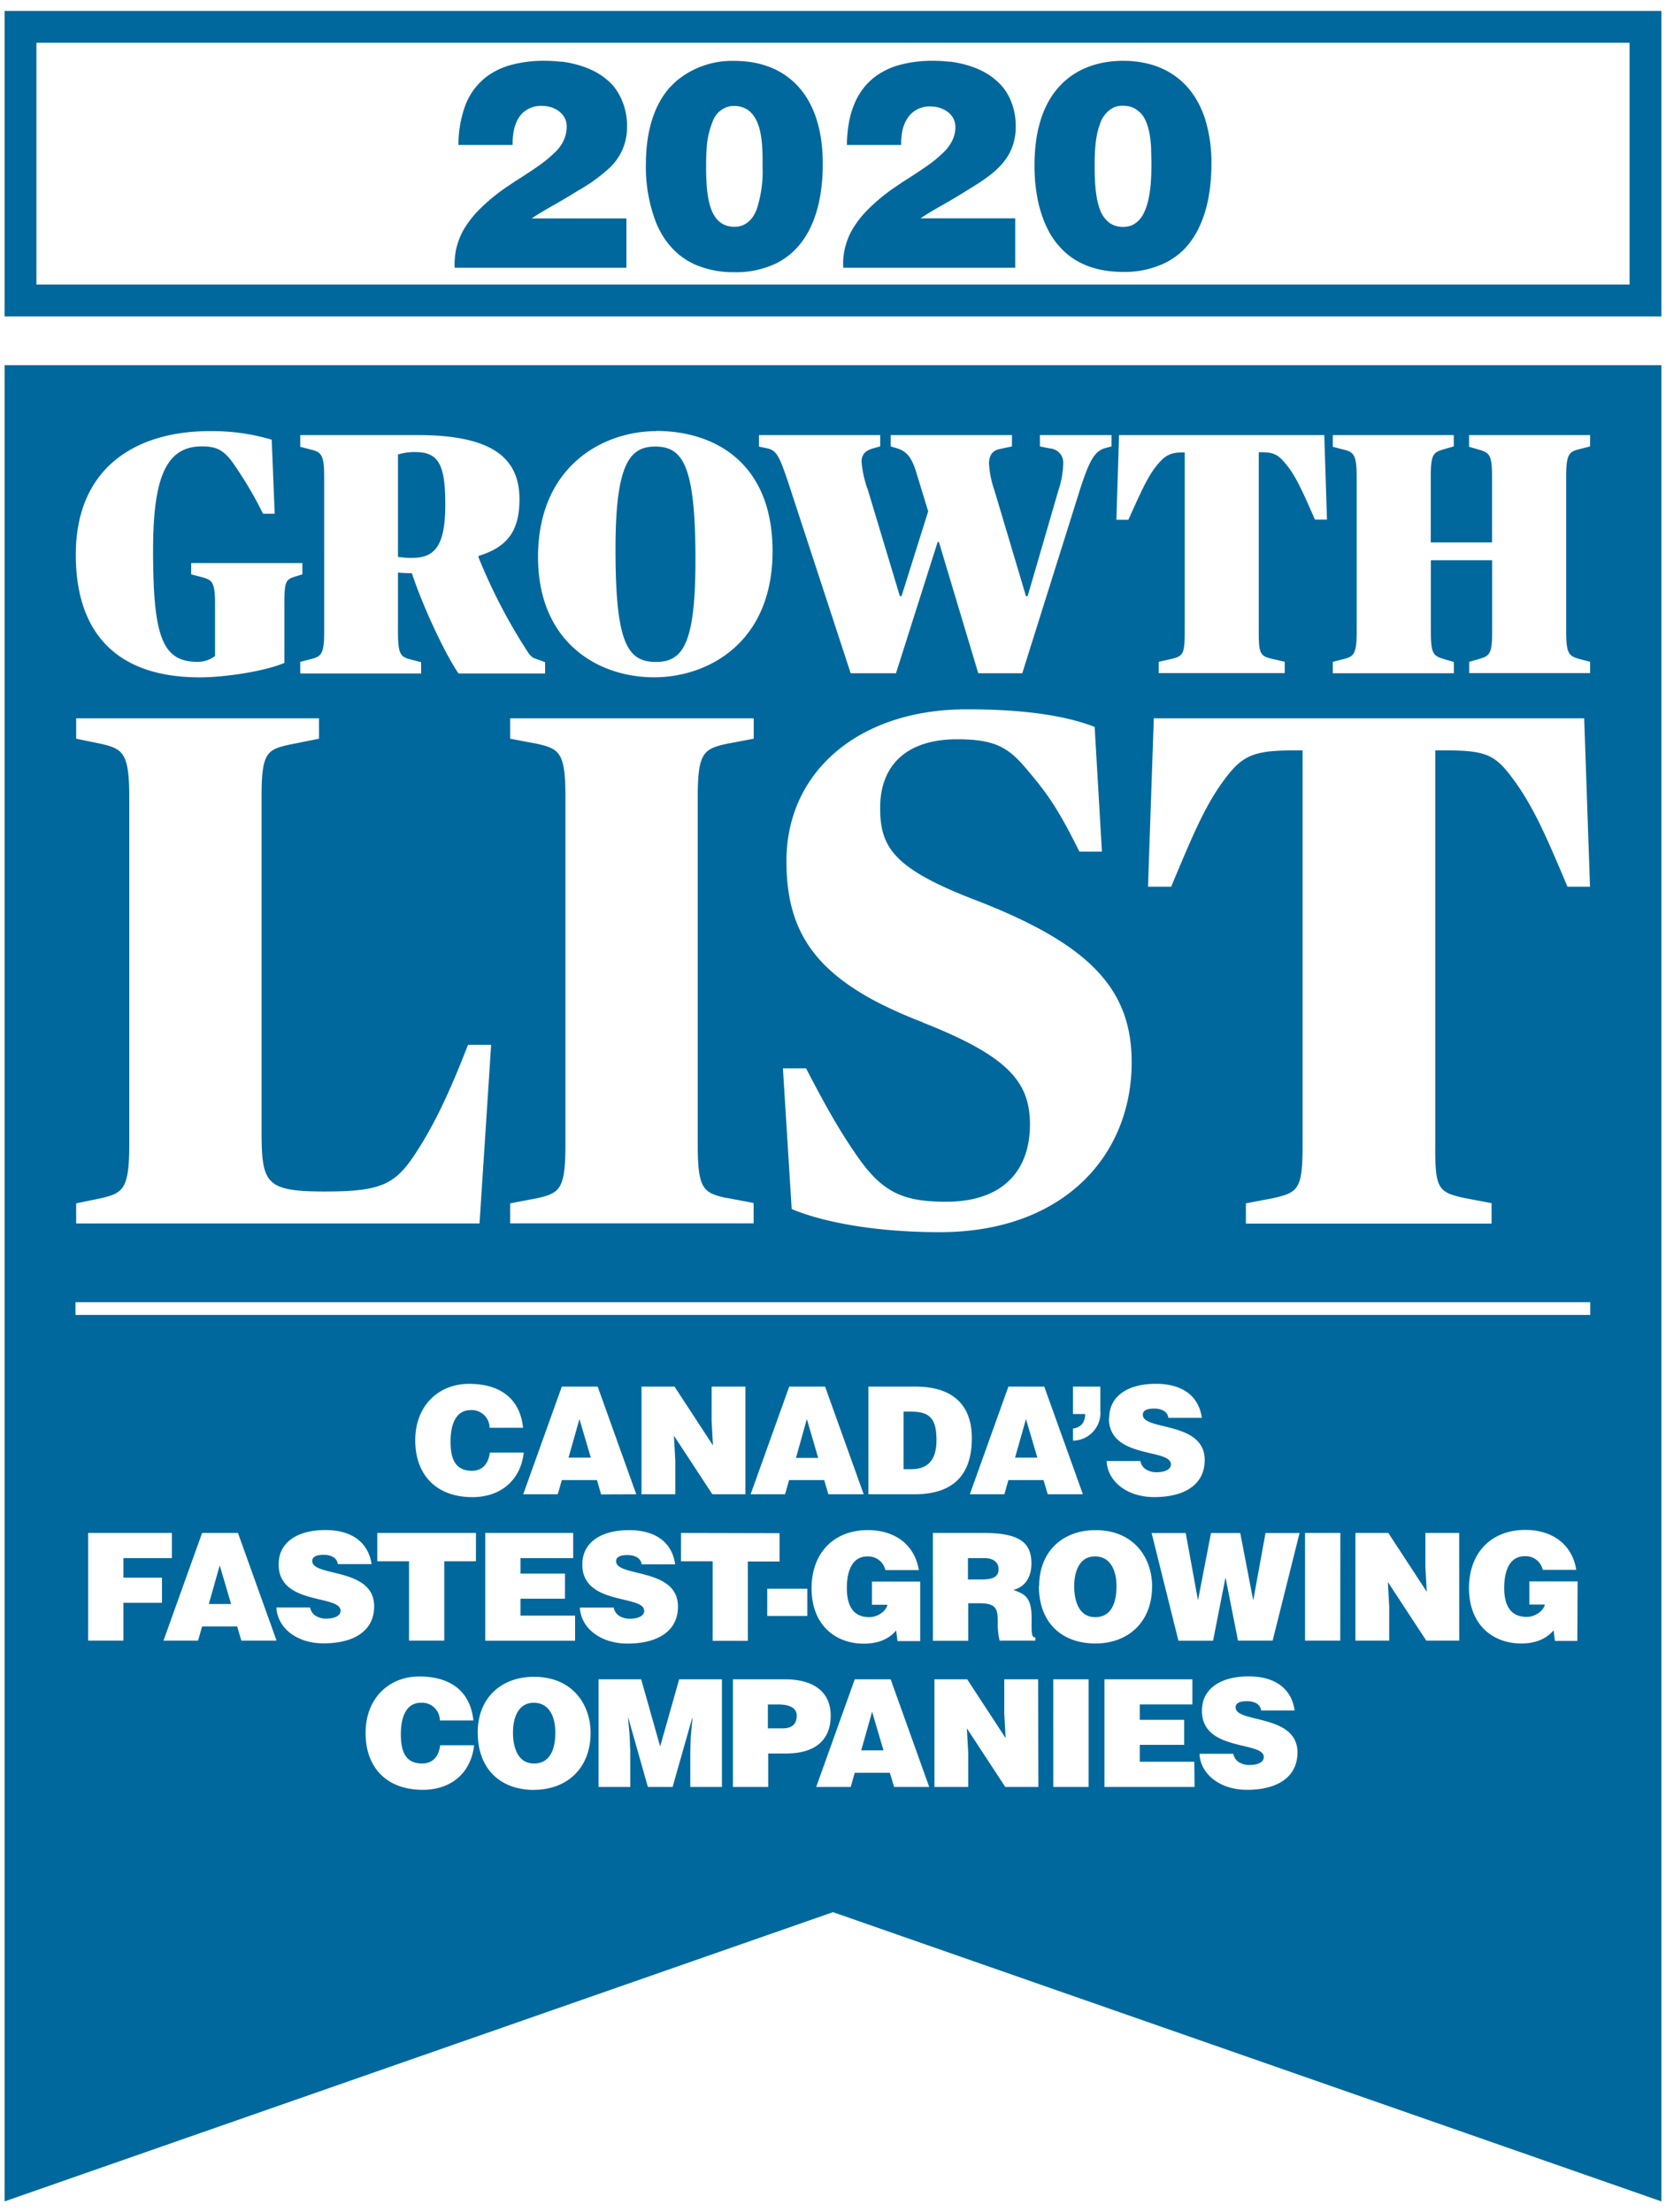 <svg id="Layer_1" data-name="Layer 1" xmlns="http://www.w3.org/2000/svg" viewBox="0 0 360 478"><path d="M1,2.36v66H359v-66ZM352.13,61.48H7.87V9.24H352.13ZM122.33,28.64a6.29,6.29,0,0,0,.13-1.32,4,4,0,0,0-.12-1,3.74,3.74,0,0,0-.34-.88,3.26,3.26,0,0,0-.24-.4,4.74,4.74,0,0,0-1.78-1.5l-.44-.2a5.9,5.9,0,0,0-.93-.29,6.54,6.54,0,0,0-1.46-.17,5.8,5.8,0,0,0-4.24,1.55c-1.64,1.6-2.18,4.23-2.14,6.89H99.07a24.39,24.39,0,0,1,1.39-8.3,13.88,13.88,0,0,1,5-6.68,15.8,15.8,0,0,1,4.58-2.2,26.63,26.63,0,0,1,7.72-1,29,29,0,0,1,3.25.18l.38,0a23.34,23.34,0,0,1,4.07.88l.86.29a17.64,17.64,0,0,1,2,.86,14.32,14.32,0,0,1,2.91,1.94,11.57,11.57,0,0,1,1.06,1A11.94,11.94,0,0,1,134,20.83a13.92,13.92,0,0,1,1.49,6.55,11.88,11.88,0,0,1-1.56,6.09,13.18,13.18,0,0,1-1.34,1.89c-.26.29-.52.57-.8.85a36.9,36.9,0,0,1-6.92,5l-1.08.66c-.4.26-.8.5-1.21.74-.8.48-1.61.95-2.4,1.4-1.18.67-2.32,1.32-3.36,1.95-.69.42-1.34.83-1.92,1.23h20.46V57.85H98.25a15.3,15.3,0,0,1,.55-4.93c.09-.31.2-.62.31-.92a14.36,14.36,0,0,1,1.13-2.46,22,22,0,0,1,3.27-4.2,39.61,39.61,0,0,1,6.07-5l1.6-1.08,1.57-1,1.53-1c.76-.5,1.49-1,2.18-1.48.46-.33.91-.66,1.33-1a20.72,20.72,0,0,0,1.76-1.52,12.11,12.11,0,0,0,1-1,10.35,10.35,0,0,0,.81-1.1A7.08,7.08,0,0,0,122.33,28.64Zm19.43,19.43c.07.19.16.38.24.56a19.5,19.5,0,0,0,1.79,3.2A17.92,17.92,0,0,0,145,53.35a15,15,0,0,0,2.15,2,14.34,14.34,0,0,0,1.65,1.1,15.83,15.83,0,0,0,1.85.9,20.9,20.9,0,0,0,8.06,1.46,20,20,0,0,0,9-1.9,15.64,15.64,0,0,0,2.55-1.59c.26-.2.51-.41.76-.62a16,16,0,0,0,2-2.12,18.13,18.13,0,0,0,1.62-2.47,21.1,21.1,0,0,0,1.26-2.77,26.47,26.47,0,0,0,.92-3c.17-.7.31-1.41.44-2.14.06-.36.11-.73.16-1.1q.15-1.11.24-2.25c.09-1.14.13-2.3.13-3.48,0-5.49-1.07-10-3-13.46-3.25-5.79-8.91-8.75-16.07-8.75a18.71,18.71,0,0,0-12.33,4.15c-.22.18-.43.38-.65.58s-.67.66-1,1-.41.48-.61.73A17.28,17.28,0,0,0,143,21.22c-.18.29-.35.58-.51.89-1.82,3.34-2.9,7.71-2.92,13.28A33.32,33.32,0,0,0,141.76,48.07Zm20.91-1.21A5.2,5.2,0,0,1,161.61,48a4.38,4.38,0,0,1-2.9,1,5.31,5.31,0,0,1-2.4-.53,4.63,4.63,0,0,1-1.21-.91c-2-2.05-2.52-6.16-2.52-11.45,0-1,0-2.4.11-3.84A18.19,18.19,0,0,1,154.1,26a5,5,0,0,1,3.45-3,5,5,0,0,1,1-.1,5.28,5.28,0,0,1,3,.81,5.13,5.13,0,0,1,1,.92c2.35,2.72,2.23,8.07,2.23,11.4a26.07,26.07,0,0,1-1.3,9.28A8.27,8.27,0,0,1,162.67,46.86Zm19.54,11h0a15,15,0,0,1,.55-4.93c.09-.31.19-.62.3-.92a15.22,15.22,0,0,1,1.14-2.46,21.61,21.61,0,0,1,3.27-4.2,39.61,39.61,0,0,1,6.07-5l1.59-1.08,1.58-1,1.53-1c.76-.5,1.48-1,2.18-1.48.46-.33.9-.66,1.33-1a20.72,20.72,0,0,0,1.76-1.52,12.11,12.11,0,0,0,1-1,10.35,10.35,0,0,0,.81-1.1,7.08,7.08,0,0,0,1-2.4,6.29,6.29,0,0,0,.13-1.32,4,4,0,0,0-.12-1,3.74,3.74,0,0,0-.34-.88,3.26,3.26,0,0,0-.24-.4,4.74,4.74,0,0,0-1.78-1.5l-.44-.2a5.9,5.9,0,0,0-.93-.29,6.56,6.56,0,0,0-1.47-.17,5.63,5.63,0,0,0-4.69,2.06A7.82,7.82,0,0,0,195,28.21c-.05.25-.09.5-.13.75a15.42,15.42,0,0,0-.14,2.36H183c.07-4.85,1.1-8.63,3-11.45a13.2,13.2,0,0,1,1-1.33,13.64,13.64,0,0,1,2.42-2.2,15.87,15.87,0,0,1,4.57-2.2,26.75,26.75,0,0,1,7.73-1,29,29,0,0,1,3.24.18l.35,0a23.65,23.65,0,0,1,4.21.92l.76.26a16.18,16.18,0,0,1,2.43,1.09,13.83,13.83,0,0,1,2.46,1.71,13,13,0,0,1,1.06,1A11.94,11.94,0,0,1,218,20.83a13.92,13.92,0,0,1,1.48,6.55,12.08,12.08,0,0,1-1,5c-1.77,4-5.64,6.38-9.6,8.81l-1.08.66c-.39.26-.8.5-1.2.74-.8.48-1.61.95-2.4,1.4-1.18.67-2.32,1.32-3.36,1.95-.69.42-1.34.83-1.92,1.23h20.46V57.85h-37.1Zm41.45-19c0,.38.06.76.1,1.13.08.75.19,1.5.31,2.22s.27,1.44.44,2.14.37,1.37.58,2c.11.33.23.65.35,1a19.71,19.71,0,0,0,.81,1.88,17.06,17.06,0,0,0,4.1,5.45c2.94,2.55,7,4.07,12.32,4.07h0a20,20,0,0,0,9-1.9,16,16,0,0,0,2-1.17,15.26,15.26,0,0,0,1.33-1c.25-.22.49-.44.72-.67l0,0A15.28,15.28,0,0,0,257,52.56a18.13,18.13,0,0,0,1.62-2.47,22.45,22.45,0,0,0,1.25-2.77,24.6,24.6,0,0,0,.92-3c.17-.7.32-1.41.44-2.14.06-.36.12-.73.17-1.1q.15-1.11.24-2.25c.09-1.14.13-2.3.13-3.48a31.55,31.55,0,0,0-1.37-9.65c-2.69-8.3-9.12-12.56-17.71-12.56-7.24,0-13.93,3.13-17.14,10.91-.19.45-.36.92-.52,1.4s-.33,1-.47,1.57c0,.18-.09.36-.14.54a29.59,29.59,0,0,0-.6,3.38c-.07.53-.12,1.07-.16,1.63-.07.9-.11,1.84-.11,2.81v0h0C223.53,36.57,223.57,37.74,223.66,38.89Zm14.09,6.58c-.91-2.26-1.21-5.48-1.21-9.33,0-2.36,0-6.26,1.12-9.22a6,6,0,0,1,2.94-3.64,4.62,4.62,0,0,1,2-.4,6.81,6.81,0,0,1,1.13.09,5.61,5.61,0,0,1,1,.28,4.75,4.75,0,0,1,1.17.71,5.19,5.19,0,0,1,1,1c1.28,1.8,1.7,4.48,1.84,7,0,1.09.06,2.14.06,3.09V36c0,4.16-.46,7.76-1.68,10.11A5.44,5.44,0,0,1,245,48.46a4.28,4.28,0,0,1-.69.31,4.73,4.73,0,0,1-1.59.26,6.19,6.19,0,0,1-.88-.06,4.92,4.92,0,0,1-.8-.18,4.45,4.45,0,0,1-1.93-1.2A6.47,6.47,0,0,1,237.75,45.47ZM89,120.54a16.77,16.77,0,0,1-3-.23V98.2a11.91,11.91,0,0,1,3.81-.52c5.19,0,6.41,3.11,6.41,11.43C96.2,118.09,93.89,120.54,89,120.54Zm85.35,186.07L176.8,315H172Zm14.1,63.24,2.46,8.34H186.1ZM120,374.35c0,3.84-1.3,6.68-4.59,6.68-3.65,0-4.56-3.71-4.56-6.68s1-6.44,4.49-6.44S120,371.18,120,374.35Zm13-255.74c0-18.41,3.09-22.12,8.57-22.12,6,0,8.71,4.08,8.71,24.42,0,18.33-2.74,22.11-8.57,22.11C135.5,143,133,138.79,133,118.61ZM47.48,338.23l2.46,8.34H45.12Zm77.73-31.62,2.46,8.34h-4.82Zm77.15,4.56c0,4.39-1.94,6.27-5.49,6.27h-1.62V305h1.46C200.78,305,202.36,306.32,202.36,311.17Zm38.9,31.56c0,3.84-1.29,6.68-4.59,6.68-3.65,0-4.55-3.71-4.55-6.68s1-6.44,4.49-6.44S241.26,339.56,241.26,342.73ZM1,475.64l179-62.49,179,62.49V78.9H1ZM35,346.31H26.67v8.17H19.05V331.22H37.14v5.43H26.67v4.23H35Zm17.15,8.17-.9-3.06H43.67l-.87,3.06H35.33l8.34-23.26h7.75l8.34,23.26Zm7.57-7.17H67a2.64,2.64,0,0,0,1.26,1.84,4.14,4.14,0,0,0,2.16.58c1.91,0,3.17-.61,3.17-1.71,0-3.52-13.38-1.09-13.38-10,0-4.94,4.27-7.43,10.08-7.43,6.46,0,9.4,3.29,10,7.36H73a2.05,2.05,0,0,0-1.1-1.58,4.24,4.24,0,0,0-2-.42c-1.68,0-2.43.49-2.43,1.33,0,3.49,13.38,1.32,13.38,9.79,0,5.39-4.49,8-10.89,8C63.89,355.1,59.89,351.51,59.73,347.31Zm31.61,39.41C83.65,386.72,79,382,79,374.44s5.1-12.21,11.6-12.21c7.1,0,11.08,3.52,11.69,9.5H95.05a3.85,3.85,0,0,0-4.13-3.82c-2.68,0-4.3,2.3-4.3,6.79,0,3.26.71,6.33,4.59,6.33,2.45,0,3.62-1.71,3.91-3.94h7.33C101.77,383.1,97.48,386.72,91.34,386.72Zm11.51-49.39H96v17.15H88.38V337.33H81.53v-6.11h21.32Zm-.9-19.54c2.46,0,3.62-1.71,3.91-3.94h7.33c-.68,6-5,9.63-11.11,9.63-7.69,0-12.34-4.72-12.34-12.28S94.84,299,101.34,299c7.1,0,11.08,3.52,11.69,9.5h-7.24a3.85,3.85,0,0,0-4.13-3.82c-2.68,0-4.3,2.3-4.3,6.79C97.36,314.72,98.07,317.79,102,317.79ZM153.77,307v-7.4h7.3v23.26h-7.14l-8.3-12.66.29,5.3v7.36h-7.3V299.6h7.14l8.3,12.7Zm78.09-1.48V299.6h5.91v5.1a6,6,0,0,1-5.91,6.57v-2.62a3,3,0,0,0,2-1,3.48,3.48,0,0,0,.62-2.13ZM234,322.86H226.4l-.91-3.06H217.9l-.87,3.06h-7.46l8.33-23.26h7.75Zm-36.35,0h-10V299.6h10.21c7.49,0,12.14,3.49,12.14,11.15C210,319.5,205.11,322.86,197.64,322.86Zm.91,16.38h-7.24a3.81,3.81,0,0,0-3.91-2.95c-3,0-4.42,2.72-4.42,6.82,0,3.29,1,6.3,4.87,6.3,1.55,0,3.53-1.07,3.91-2.68h-3.35v-5h10.43v12.86h-4.91l-.29-2.3c-1.26,1.49-3.36,2.85-7,2.85-5.95,0-11.28-3.85-11.28-12,0-7.44,4.66-12.54,12.18-12.54C193.12,330.61,197.61,333.52,198.55,339.24ZM179,322.86l-.9-3.06h-7.59l-.87,3.06H162.2l8.34-23.26h7.75l8.34,23.26Zm-4.55,20.41v5.88h-8.66v-5.88Zm-6-12v6.11h-6.85v17.15H154V337.33h-6.85v-6.11ZM145.89,338h-7.24a2.05,2.05,0,0,0-1.1-1.58,4.24,4.24,0,0,0-2-.42c-1.68,0-2.42.49-2.42,1.33,0,3.49,13.37,1.32,13.37,9.79,0,5.39-4.49,8-10.88,8-6.14,0-10.15-3.59-10.31-7.79h7.3a2.67,2.67,0,0,0,1.26,1.84,4.18,4.18,0,0,0,2.17.58c1.9,0,3.16-.61,3.16-1.71,0-3.52-13.37-1.09-13.37-10,0-4.94,4.26-7.43,10.08-7.43C142.4,330.61,145.34,333.9,145.89,338Zm-16-15.11L129,319.8H121.4l-.87,3.06h-7.47l8.34-23.26h7.75l8.34,23.26ZM122.08,340v5.43h-9.6v3.65h11.79v5.42H104.86V331.22h19v5.43H112.48V340Zm-6.67,46.74c-7.3,0-12.18-4.53-12.18-12.44,0-7.3,4.94-12,12.18-12,8.3,0,12.21,6,12.21,12.12C127.62,382.26,122.29,386.72,115.41,386.72ZM156,386.1h-6.84V379l.09-3.62.39-4.2h-.06l-4.24,14.92H140l-4.23-14.92h-.06l.32,3.42.16,3.62v7.88h-6.85V362.84h9.21l4.1,14.51,4.11-14.51H156Zm10-7.23v7.23h-7.63V362.84h11.21c6.69,0,9.92,3.07,9.92,7.85,0,5-3,8.18-9.66,8.18Zm27.2,7.23-.91-3.06h-7.59l-.87,3.06h-7.46l8.33-23.26h7.76l8.33,23.26Zm8.38-54.88h11c7.75,0,10.3,2.1,10.3,6.62,0,2.68-1.19,5-3.91,5.69,2.46.9,3.95,1.49,3.95,6.17,0,3-.11,4.07.8,4.07v.71h-7.72a15.26,15.26,0,0,1-.39-4.07c0-3-.51-4-4.07-4h-2.32v8.11h-7.63Zm22.8,54.88h-7.15l-8.3-12.66.29,5.3v7.36h-7.3V362.84H209l8.3,12.7-.29-5.3v-7.4h7.31Zm10.85,0h-7.63V362.84h7.63Zm-10.68-43.44c0-7.3,4.94-12.05,12.18-12.05,8.31,0,12.22,6,12.22,12.12,0,7.91-5.34,12.37-12.22,12.37C229.37,355.1,224.49,350.57,224.49,342.66Zm15.13-36.24c0-4.94,4.26-7.43,10.07-7.43,6.47,0,9.41,3.29,9.95,7.36h-7.23a2.05,2.05,0,0,0-1.1-1.58,4.24,4.24,0,0,0-2-.42c-1.68,0-2.42.49-2.42,1.33,0,3.49,13.37,1.32,13.37,9.79,0,5.39-4.49,8-10.89,8-6.14,0-10.14-3.59-10.3-7.79h7.3a2.64,2.64,0,0,0,1.26,1.84,4.14,4.14,0,0,0,2.16.58c1.91,0,3.17-.61,3.17-1.71C253,312.88,239.62,315.31,239.62,306.42Zm18.45,79.68H238.66V362.84h19v5.43H246.29v3.33h9.59V377h-9.59v3.65h11.78Zm11.38.62c-6.14,0-10.15-3.59-10.31-7.79h7.3a2.67,2.67,0,0,0,1.26,1.84,4.21,4.21,0,0,0,2.17.59c1.9,0,3.16-.62,3.16-1.72,0-3.52-13.37-1.09-13.37-10,0-4.94,4.26-7.43,10.08-7.43,6.46,0,9.4,3.29,9.95,7.36h-7.24a2.08,2.08,0,0,0-1.09-1.58,4.28,4.28,0,0,0-2-.42c-1.68,0-2.42.49-2.42,1.33,0,3.49,13.37,1.32,13.37,9.79C280.33,384.1,275.85,386.72,269.45,386.72ZM275,354.48h-7.49L264.85,341h-.07l-2.65,13.5h-7.49l-5.79-23.26h7.37l2.62,14.38h.06l2.78-14.38H268l2.77,14.38h.07l2.62-14.38h7.36Zm14.61,0H282V331.22h7.63Zm25.71,0H308.2l-8.3-12.66.29,5.3v7.36h-7.3V331.22H300l8.3,12.7-.29-5.3v-7.4h7.3Zm25.52.07H336l-.29-2.3c-1.26,1.49-3.36,2.85-7,2.85-5.94,0-11.28-3.85-11.28-12,0-7.44,4.66-12.54,12.18-12.54,5.59,0,10.08,2.91,11,8.63h-7.24a3.79,3.79,0,0,0-3.91-2.95c-3,0-4.42,2.72-4.42,6.82,0,3.29,1,6.3,4.88,6.3,1.55,0,3.52-1.07,3.91-2.68h-3.36v-5h10.43ZM288,143l2-.51c2.44-.6,3.16-.9,3.16-5.94V103c0-5-.72-5.35-3.16-5.94l-2-.52V94h26.14v2.45l-1.8.52c-2.52.74-3.17.89-3.17,5.94V117.2h13.24V103c0-5-.64-5.2-3.16-5.94l-1.8-.52V94H343.6v2.45l-2,.52c-2.45.59-3.17.89-3.17,5.94v33.62c0,5,.72,5.27,3.17,5.94l2,.51v2.45H317.47V143l1.8-.51c2.52-.75,3.16-.9,3.16-5.94V121.05H309.19v15.52c0,5,.65,5.19,3.17,5.94l1.8.51v2.45H288ZM316.5,258.86l5.81,1.1v4.41H269.22V260l5.81-1.1c5.5-1.26,6.44-1.89,6.44-11.5V162.13H279.9c-9.43,0-11.63,1.1-16,7.24-3.77,5.36-6.28,11.35-10.83,22.22h-5l1.25-36.39h93l1.26,36.39h-4.87c-4.56-10.87-7.23-16.86-11-22.22-4.55-6.46-6.28-7.24-16-7.24h-1.57v85.23C310.06,257,310.84,257.6,316.5,258.86ZM241.81,94h44.35l.58,18.26h-2.6c-2.44-5.57-3.95-9-5.83-11.43-2.08-2.67-2.95-3.12-6-3.12H272v38.82c0,5,.36,5.27,3.38,5.94l2.23.51v2.45H250.38V143l2.23-.51c3-.67,3.39-.9,3.39-5.94V97.75h-.36c-2.81,0-4,.67-5.91,3.12s-3.38,5.86-5.9,11.43h-2.59Zm-42.5,126.85c-22.62-8.67-29.37-18.75-29.37-34.82,0-19.22,15.55-32.77,38.95-32.77,13.51,0,21.84,1.58,27.65,3.79L238.11,184h-4.87c-4.08-8.2-6.44-12-11-17.33-4.09-5-6.92-6.94-15.4-6.94-10.84,0-16.65,5.52-16.65,14.81,0,8.67,3,13.24,21.21,20.17,24.19,9.45,33.14,19.06,33.14,34.81,0,20.17-14.76,36.71-41.47,36.71-14.61,0-25.76-2.36-32-5l-1.89-30.4h5c4.4,8.5,7.7,14.33,11.78,20,5.18,7.09,9.74,8.82,18.53,8.82,12.26,0,18.07-6.77,18.07-16.69C222.56,233.65,217.69,228.14,199.31,220.89ZM164,94h26.2v2.45l-1.58.44c-1.51.45-2.45,1.19-2.45,2.9a23.21,23.21,0,0,0,1.37,6.08l6.91,22.94h.36l5.76-18.33-2.66-8.69c-.87-2.74-1.87-4.23-4-4.9l-1.44-.44V94h26.2v2.45l-2.73.59c-1.44.3-2.23,1.34-2.23,3.12a21.07,21.07,0,0,0,1.15,5.71l6.84,22.94h.36l6.69-23a19.45,19.45,0,0,0,1-5.57,3.08,3.08,0,0,0-2.8-3.34l-2.24-.44V94h15.48v2.45l-1.37.37c-2.37.67-3.45,2.89-5.32,8.54L220.9,145.47h-9.51l-8.5-28.35h-.28l-9,28.35h-9.79l-13.75-42c-1.59-4.53-2.16-6.17-4.32-6.61L164,96.49Zm-22.19-.89c12.46,0,25.13,6.75,25.13,26,0,19.89-14.11,27.23-25.56,27.23-12.45,0-25.12-7.79-25.12-26C116.28,100.64,130.39,93.15,141.83,93.15Zm15.23,165.71,5.81,1.1v4.41H110.24V260l5.81-1.1c4.87-1.11,6.13-1.89,6.13-11.5V172.21c0-9.61-1.26-10.4-6.13-11.5l-5.81-1.1V155.2h52.63v4.41l-5.81,1.1c-5,1.1-6.29,1.89-6.29,11.5v75.15C150.77,257,152,257.75,157.06,258.86ZM64.88,94H90.15c15.84,0,22.1,4.68,22.1,13.88,0,6.83-2.59,10.32-8.85,12.24v.3A119.94,119.94,0,0,0,114.13,141c.79,1.18,1.22,1.18,2.66,1.7l1,.37v2.45H99.08c-3.31-4.9-8-15.29-10.08-21.67-.94,0-2.45-.07-3-.15v12.92c0,5,.64,5.34,3,5.94l2,.51v2.45H64.88V143l2-.51c2.44-.6,3.17-.9,3.17-5.94V103c0-5-.73-5.35-3.17-5.94l-2-.52ZM21.81,160.71l-5.35-1.1V155.2H68.93v4.41l-6.28,1.26c-5,1.1-6.13,1.73-6.13,11.34v71.37c0,12,.47,13.86,13.67,13.86,12.57,0,15.39-1.58,20.1-9,3.3-5.2,6.45-11.34,10.84-22.69h5l-2.51,38.6H16.46V260l5.35-1.1c4.71-1.11,6.12-1.89,6.12-11.5V172.21C27.93,162.6,26.52,161.81,21.81,160.71ZM45.32,93.15A45.25,45.25,0,0,1,58.71,95l.65,16H56.84a82.81,82.81,0,0,0-6.05-10.32c-2.3-3.49-4-4.23-7.19-4.23-7.71,0-10.52,6.75-10.52,22.41C33.08,137.38,35,143,42.66,143a6.15,6.15,0,0,0,3.81-1.26V130.55c0-5-.64-5.26-3.16-5.93l-2-.52v-2.45H65.34v2.45l-1.44.44c-2.16.67-2.45,1-2.45,6v12.7c-4.46,1.85-12.89,3.11-18.29,3.11-18.07,0-26.78-9.72-26.78-26.49C16.38,100.87,29.56,93.15,45.32,93.15Zm-29,188.21H343.63v2.75H16.31Zm195.84,59.91h-3v-4.62h3.55c1.77,0,3.07.78,3.07,2.42S214.51,341.27,212.15,341.27Zm-40,29.46c0,2-1.29,2.71-3.07,2.71h-3.16v-5.17h2.16C169.72,368.27,172.17,368.56,172.17,370.73Zm49.54-64.12,2.46,8.34h-4.82Z" fill="#00689d"/></svg>